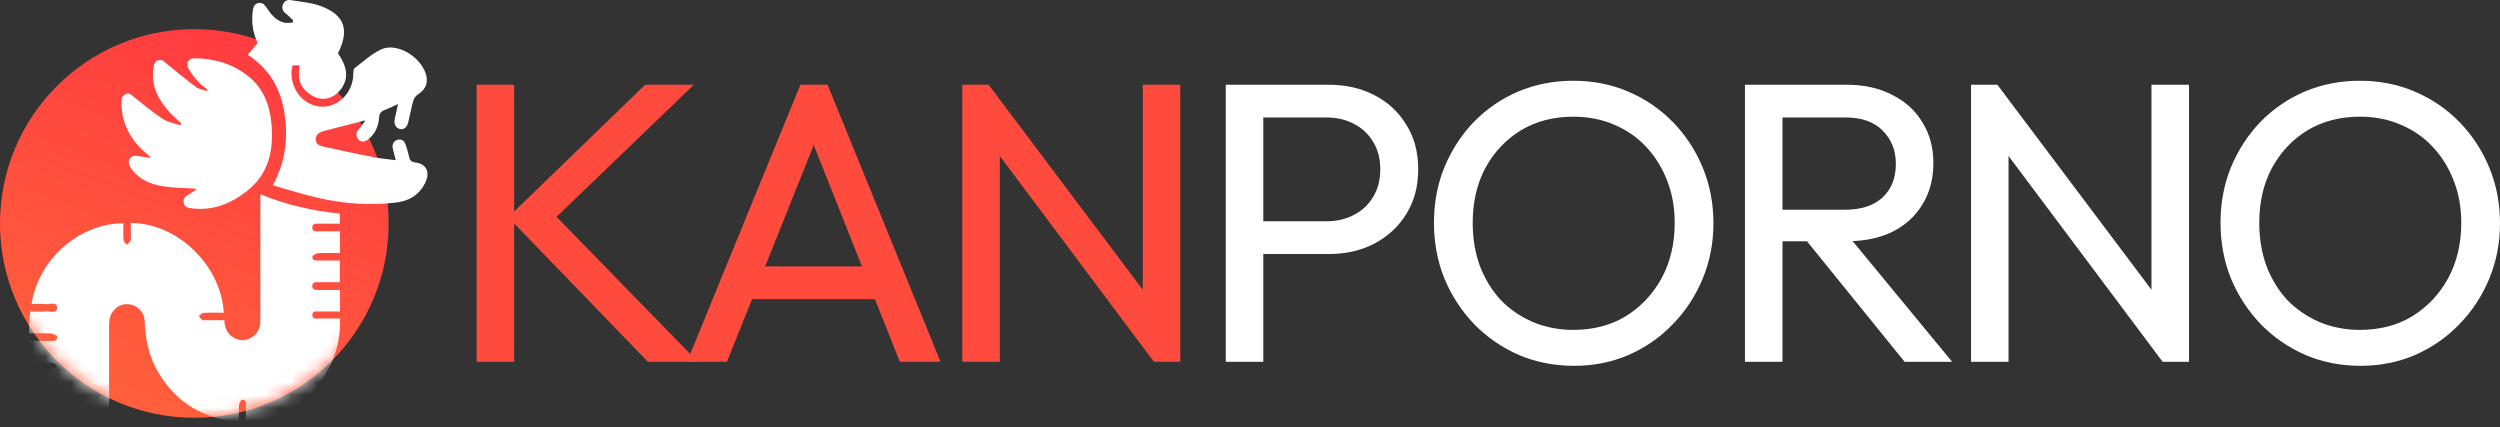 <svg width="193" height="33" viewBox="0 0 193 33" fill="none" xmlns="http://www.w3.org/2000/svg">
<rect x="0" y="0" width="193" height="33" fill="#333333" stroke="none"/>
<circle cx="15.001" cy="17.25" r="15.001" fill="url(#paint0_linear_5502_10752)"/>
<mask id="mask0_5502_10752" style="mask-type:alpha" maskUnits="userSpaceOnUse" x="0" y="2" width="31" height="31">
<circle cx="15.001" cy="17.251" r="15.001" fill="url(#paint1_linear_5502_10752)"/>
</mask>
<g mask="url(#mask0_5502_10752)">
<path d="M26.242 24.59C25.684 24.59 25.161 24.599 24.629 24.59C24.415 24.59 24.106 24.669 24.114 24.311C24.123 23.961 24.432 24.048 24.646 24.048C25.17 24.04 25.693 24.048 26.242 24.048C26.242 23.48 26.242 22.964 26.242 22.387C25.684 22.387 25.135 22.387 24.578 22.387C24.355 22.387 24.106 22.379 24.106 22.081C24.106 21.776 24.363 21.784 24.578 21.784C25.118 21.784 25.659 21.784 26.233 21.784C26.233 21.225 26.233 20.7 26.233 20.115C25.676 20.115 25.127 20.115 24.569 20.115C24.355 20.115 24.08 20.123 24.123 19.809C24.14 19.704 24.406 19.555 24.56 19.547C25.11 19.512 25.667 19.538 26.242 19.538C26.242 18.97 26.242 18.445 26.242 17.859C25.693 17.859 25.135 17.859 24.586 17.859C24.372 17.859 24.106 17.894 24.106 17.571C24.106 17.265 24.363 17.265 24.578 17.265C25.118 17.265 25.659 17.265 26.233 17.265C26.233 16.994 26.233 16.758 26.233 16.487C24.149 16.286 22.132 15.823 20.099 15.001C20.099 15.246 20.099 15.412 20.099 15.578C20.099 18.637 20.099 21.697 20.099 24.756C20.099 25.351 19.867 25.805 19.361 26.085C18.915 26.338 18.452 26.321 18.014 26.05C17.551 25.762 17.336 25.316 17.319 24.721C16.847 24.721 16.393 24.721 15.938 24.721C15.826 24.721 15.689 24.748 15.603 24.695C15.5 24.634 15.432 24.494 15.354 24.398C15.466 24.311 15.578 24.162 15.698 24.153C16.221 24.127 16.753 24.144 17.276 24.144C17.062 20.482 13.716 17.23 10.095 17.212C10.095 17.51 10.095 17.807 10.095 18.104C10.095 18.253 10.13 18.41 10.087 18.541C10.035 18.681 9.898 18.786 9.804 18.908C9.709 18.786 9.555 18.672 9.538 18.541C9.503 18.113 9.529 17.676 9.529 17.247C6.457 17.186 3.017 19.739 2.434 23.471C2.803 23.471 3.171 23.436 3.532 23.48C3.849 23.515 4.416 23.253 4.407 23.768C4.398 24.258 3.832 23.996 3.515 24.04C3.137 24.083 2.751 24.048 2.322 24.048C2.296 24.354 2.271 24.625 2.253 24.896C2.245 25.158 2.253 25.412 2.253 25.735C2.837 25.735 3.386 25.718 3.935 25.744C4.107 25.753 4.416 25.901 4.424 26.006C4.441 26.312 4.158 26.321 3.926 26.321C3.386 26.321 2.845 26.321 2.253 26.321C2.253 26.828 2.236 27.291 2.271 27.755C2.279 27.833 2.468 27.964 2.588 27.973C3.06 27.999 3.532 27.964 4.004 27.999C4.158 28.008 4.304 28.174 4.458 28.27C4.313 28.366 4.167 28.533 4.004 28.541C3.446 28.576 2.888 28.55 2.262 28.55C2.262 29.083 2.253 29.581 2.279 30.088C2.279 30.15 2.459 30.246 2.562 30.255C3.051 30.272 3.532 30.246 4.021 30.272C4.175 30.281 4.313 30.421 4.458 30.508C4.313 30.613 4.175 30.797 4.021 30.805C3.455 30.84 2.888 30.823 2.262 30.823C2.262 31.4 2.236 31.933 2.271 32.466C2.288 32.79 2.502 32.999 2.845 32.999C4.518 32.999 6.192 33.008 7.865 32.991C8.268 32.991 8.422 32.763 8.422 32.274C8.422 29.887 8.422 27.492 8.422 25.106C8.422 24.905 8.439 24.695 8.491 24.503C8.688 23.821 9.306 23.41 9.949 23.489C10.619 23.567 11.142 24.092 11.168 24.8C11.219 26.207 11.502 27.545 12.223 28.751C13.621 31.094 15.689 32.335 18.443 32.554C18.443 32.108 18.417 31.688 18.452 31.277C18.46 31.129 18.589 30.884 18.692 30.866C18.966 30.814 18.984 31.068 18.984 31.277C18.984 31.68 18.984 32.09 18.984 32.492C22.63 32.554 26.448 29.127 26.242 24.59Z" fill="white"/>
</g>
<path d="M21.06 14.306C22.328 14.664 23.521 15.049 24.739 15.317C26.64 15.737 28.567 15.862 30.503 15.647C31.479 15.54 32.296 15.138 32.797 14.172C33.239 13.314 32.947 12.653 32.046 12.537C31.754 12.501 31.637 12.384 31.579 12.098C31.512 11.777 31.42 11.464 31.312 11.16C31.212 10.856 30.995 10.704 30.686 10.793C30.394 10.883 30.261 11.115 30.319 11.446C30.378 11.732 30.461 12.009 30.553 12.367C29.969 12.286 29.452 12.25 28.934 12.152C27.625 11.893 26.323 11.625 25.022 11.33C24.739 11.267 24.363 11.178 24.38 10.758C24.388 10.328 24.73 10.185 25.064 10.096C26.09 9.828 27.124 9.569 28.209 9.291C28.059 9.497 27.933 9.72 27.767 9.89C27.516 10.141 27.425 10.4 27.625 10.713C27.8 10.981 28.134 10.999 28.434 10.748C28.951 10.346 29.21 9.774 29.26 9.113C29.285 8.782 29.393 8.603 29.685 8.496C30.019 8.371 30.344 8.21 30.728 8.031C30.636 8.46 30.553 8.818 30.478 9.175C30.394 9.56 30.536 9.864 30.845 9.953C31.145 10.042 31.42 9.846 31.512 9.452C31.654 8.907 31.746 8.335 31.904 7.781C31.963 7.584 32.121 7.369 32.288 7.271C32.889 6.887 33.097 6.332 32.855 5.644C32.371 4.285 30.578 3.266 29.41 3.82C28.676 4.169 28.034 4.759 27.366 5.269C27.274 5.34 27.283 5.59 27.274 5.76C27.233 7.199 26.065 8.335 24.73 8.228C23.346 8.111 22.336 6.77 22.528 5.322C22.536 5.233 22.57 5.152 22.595 5.045C22.753 5.045 22.92 5.045 23.137 5.045C23.012 5.716 23.029 6.377 23.479 6.878C23.729 7.155 24.055 7.405 24.397 7.53C25.156 7.807 25.956 7.468 26.407 6.761C26.907 5.975 26.816 5.161 26.09 4.115C26.991 2.336 26.616 1.174 24.814 0.486C24.071 0.2 23.245 0.146 22.453 0.012C22.169 -0.042 21.927 0.084 21.827 0.396C21.727 0.718 21.886 0.924 22.128 1.103C22.311 1.237 22.47 1.416 22.636 1.576C22.62 1.63 22.603 1.693 22.586 1.746C22.353 1.746 22.111 1.8 21.894 1.737C21.31 1.576 20.926 1.121 20.593 0.611C20.418 0.343 20.234 0.155 19.909 0.244C19.592 0.334 19.542 0.602 19.508 0.897C19.408 1.746 19.525 2.56 19.892 3.311C19.642 3.615 19.4 3.901 19.125 4.232C20.759 5.277 21.669 6.806 21.961 8.764C22.253 10.677 22.044 12.492 21.06 14.306Z" fill="white"/>
<path d="M13.916 9.669C13.475 9.515 12.977 9.451 12.592 9.2C11.814 8.691 11.1 8.086 10.369 7.512C10.169 7.359 10.016 7.133 9.711 7.262C9.415 7.391 9.366 7.65 9.374 7.932C9.382 9.564 10.105 10.848 11.324 11.873C11.412 11.954 11.509 12.027 11.597 12.108C11.605 12.116 11.597 12.132 11.597 12.188C11.308 12.148 11.027 12.1 10.746 12.059C10.482 12.019 10.193 11.97 10.024 12.253C9.864 12.519 9.968 12.77 10.129 13.004C10.723 13.86 11.613 14.223 12.576 14.377C13.298 14.498 14.036 14.498 14.767 14.546C14.895 14.555 15.023 14.546 15.176 14.627C14.967 14.764 14.774 14.91 14.558 15.023C14.301 15.16 14.117 15.338 14.181 15.661C14.245 15.984 14.51 16.049 14.791 16.081C16.403 16.291 17.784 15.742 19.035 14.773C20.776 13.424 21.146 11.55 20.953 9.507C20.817 8.078 20.319 6.786 19.14 5.865C17.936 4.912 16.548 4.516 15.039 4.5C14.582 4.492 14.333 4.831 14.542 5.267C14.742 5.687 15.079 6.051 15.392 6.406C15.561 6.6 15.802 6.737 16.01 6.907C15.994 6.947 15.978 6.979 15.97 7.02C15.697 6.931 15.376 6.899 15.16 6.737C14.389 6.164 13.643 5.55 12.897 4.944C12.688 4.775 12.52 4.541 12.207 4.654C11.902 4.767 11.87 5.033 11.838 5.308C11.653 6.737 12.287 7.827 13.226 8.805C13.467 9.055 13.731 9.273 13.988 9.507C13.956 9.564 13.94 9.612 13.916 9.669Z" fill="white"/>
<path d="M50.02 27.932L39.232 16.775L49.804 6.542H53.564L42.16 17.515V15.912L53.872 27.932H50.02ZM36.797 27.932V6.542H39.694V27.932H36.797Z" fill="#FF4B3D"/>
<path d="M53.038 27.932L61.791 6.542H63.887L72.61 27.932H69.466L62.284 9.84H63.363L56.12 27.932H53.038ZM57.199 23.093V20.566H68.449V23.093H57.199Z" fill="#FF4B3D"/>
<path d="M74.289 27.932V6.542H76.323L77.186 9.902V27.932H74.289ZM89.083 27.932L75.953 10.395L76.323 6.542L89.484 24.049L89.083 27.932ZM89.083 27.932L88.22 24.758V6.542H91.118V27.932H89.083Z" fill="#FF4B3D"/>
<path d="M96.572 19.611V17.083H102.397C103.198 17.083 103.907 16.919 104.524 16.59C105.161 16.261 105.654 15.799 106.003 15.203C106.373 14.607 106.558 13.898 106.558 13.076C106.558 12.254 106.373 11.546 106.003 10.95C105.654 10.354 105.161 9.891 104.524 9.563C103.907 9.234 103.198 9.069 102.397 9.069H96.572V6.542H102.582C103.897 6.542 105.068 6.809 106.096 7.343C107.144 7.878 107.965 8.638 108.561 9.624C109.178 10.59 109.486 11.741 109.486 13.076C109.486 14.391 109.178 15.542 108.561 16.528C107.965 17.494 107.144 18.254 106.096 18.809C105.068 19.343 103.897 19.611 102.582 19.611H96.572ZM94.63 27.933V6.542H97.527V27.933H94.63Z" fill="white"/>
<path d="M121.52 28.241C120 28.241 118.582 27.963 117.267 27.409C115.952 26.833 114.801 26.042 113.815 25.035C112.829 24.008 112.058 22.826 111.503 21.491C110.969 20.155 110.702 18.727 110.702 17.206C110.702 15.665 110.969 14.237 111.503 12.922C112.058 11.587 112.818 10.415 113.784 9.409C114.77 8.402 115.911 7.621 117.205 7.066C118.52 6.511 119.938 6.234 121.459 6.234C122.979 6.234 124.387 6.511 125.681 7.066C126.996 7.621 128.147 8.402 129.133 9.409C130.12 10.415 130.89 11.587 131.445 12.922C132 14.258 132.277 15.696 132.277 17.237C132.277 18.758 132 20.186 131.445 21.521C130.89 22.857 130.12 24.028 129.133 25.035C128.168 26.042 127.027 26.833 125.712 27.409C124.418 27.963 123.02 28.241 121.52 28.241ZM121.459 25.467C123 25.467 124.346 25.117 125.496 24.419C126.668 23.7 127.592 22.724 128.27 21.491C128.948 20.237 129.287 18.809 129.287 17.206C129.287 16.015 129.092 14.926 128.702 13.939C128.311 12.932 127.767 12.059 127.068 11.319C126.37 10.58 125.548 10.015 124.602 9.624C123.657 9.213 122.609 9.008 121.459 9.008C119.938 9.008 118.592 9.357 117.421 10.056C116.27 10.754 115.356 11.72 114.678 12.953C114.02 14.186 113.692 15.604 113.692 17.206C113.692 18.398 113.876 19.508 114.246 20.535C114.637 21.542 115.171 22.415 115.849 23.155C116.548 23.874 117.37 24.439 118.315 24.85C119.281 25.261 120.328 25.467 121.459 25.467Z" fill="white"/>
<path d="M136.652 18.624V16.189H142.447C143.7 16.189 144.666 15.871 145.344 15.234C146.022 14.597 146.361 13.734 146.361 12.645C146.361 11.617 146.022 10.765 145.344 10.087C144.686 9.409 143.731 9.069 142.477 9.069H136.652V6.542H142.57C143.926 6.542 145.108 6.809 146.114 7.343C147.121 7.857 147.892 8.566 148.426 9.47C148.981 10.374 149.258 11.412 149.258 12.583C149.258 13.796 148.981 14.854 148.426 15.758C147.892 16.662 147.121 17.371 146.114 17.885C145.108 18.378 143.926 18.624 142.57 18.624H136.652ZM134.71 27.933V6.542H137.608V27.933H134.71ZM147.039 27.933L139.272 18.347L142.015 17.391L150.707 27.933H147.039Z" fill="white"/>
<path d="M152.162 27.933V6.542H154.196L155.059 9.902V27.933H152.162ZM166.957 27.933L153.826 10.395L154.196 6.542L167.357 24.049L166.957 27.933ZM166.957 27.933L166.093 24.758V6.542H168.991V27.933H166.957Z" fill="white"/>
<path d="M182.243 28.241C180.722 28.241 179.305 27.963 177.99 27.409C176.674 26.833 175.524 26.042 174.537 25.035C173.551 24.008 172.781 22.826 172.226 21.491C171.692 20.155 171.424 18.727 171.424 17.206C171.424 15.665 171.692 14.237 172.226 12.922C172.781 11.587 173.541 10.415 174.507 9.409C175.493 8.402 176.633 7.621 177.928 7.066C179.243 6.511 180.661 6.234 182.181 6.234C183.702 6.234 185.109 6.511 186.404 7.066C187.719 7.621 188.87 8.402 189.856 9.409C190.842 10.415 191.613 11.587 192.168 12.922C192.722 14.258 193 15.696 193 17.237C193 18.758 192.722 20.186 192.168 21.521C191.613 22.857 190.842 24.028 189.856 25.035C188.89 26.042 187.75 26.833 186.435 27.409C185.14 27.963 183.743 28.241 182.243 28.241ZM182.181 25.467C183.722 25.467 185.068 25.117 186.219 24.419C187.39 23.7 188.315 22.724 188.993 21.491C189.671 20.237 190.01 18.809 190.01 17.206C190.01 16.015 189.815 14.926 189.424 13.939C189.034 12.932 188.489 12.059 187.791 11.319C187.092 10.58 186.27 10.015 185.325 9.624C184.38 9.213 183.332 9.008 182.181 9.008C180.661 9.008 179.315 9.357 178.144 10.056C176.993 10.754 176.079 11.72 175.4 12.953C174.743 14.186 174.414 15.604 174.414 17.206C174.414 18.398 174.599 19.508 174.969 20.535C175.359 21.542 175.894 22.415 176.572 23.155C177.27 23.874 178.092 24.439 179.037 24.85C180.003 25.261 181.051 25.467 182.181 25.467Z" fill="white"/>
<defs>
<linearGradient id="paint0_linear_5502_10752" x1="25.501" y1="4.687" x2="15.001" y2="32.251" gradientUnits="userSpaceOnUse">
<stop stop-color="#FF3B3F"/>
<stop offset="1" stop-color="#FF5F3C"/>
</linearGradient>
<linearGradient id="paint1_linear_5502_10752" x1="25.501" y1="4.688" x2="15.001" y2="32.252" gradientUnits="userSpaceOnUse">
<stop stop-color="#FF3B3F"/>
<stop offset="1" stop-color="#FF5F3C"/>
</linearGradient>
</defs>
</svg>
